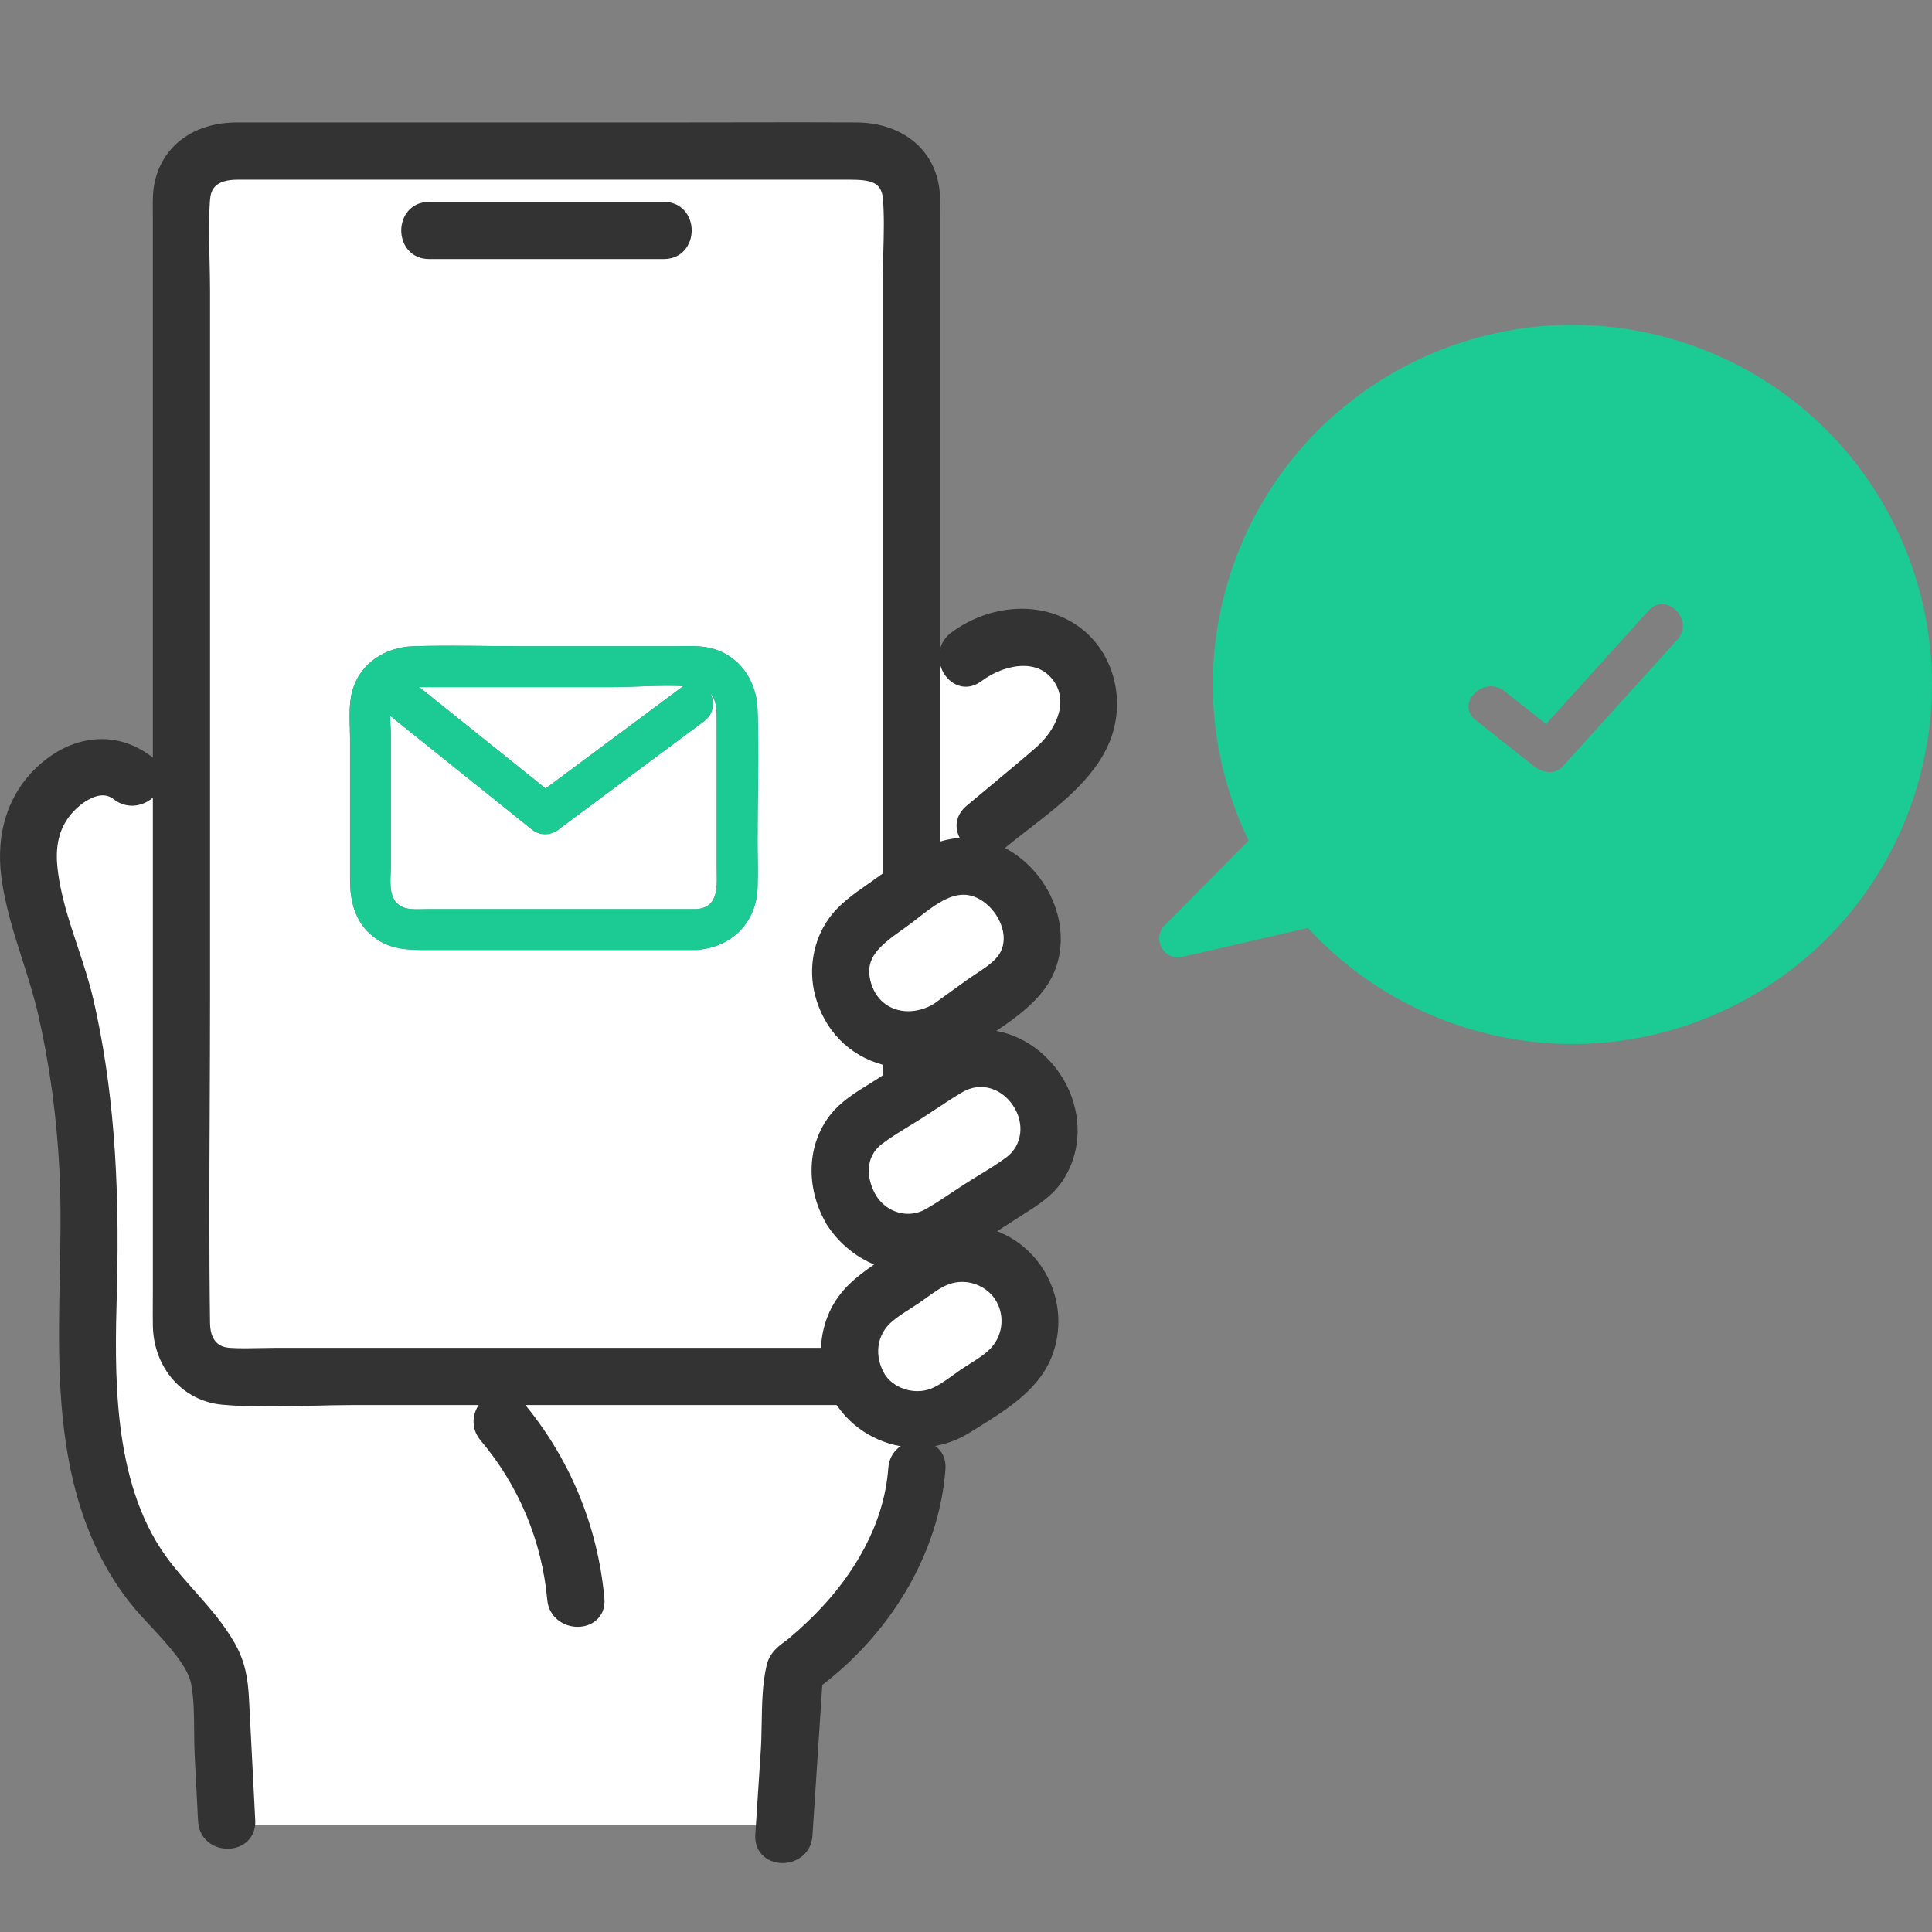 <?xml version="1.0" encoding="UTF-8"?>
<svg xmlns="http://www.w3.org/2000/svg" version="1.1" viewBox="0 0 500 500">
  <rect x="0" y="0" width="500" height="500" fill="#808080" stroke="none"/>
  <defs>
    <style>
      .cls-1 {
        fill: #fff;
      }

      .cls-2 {
        fill: #333;
      }

      .cls-3 {
        fill: #1cca93;
      }
    </style>
  </defs>
  <!-- Generator: Adobe Illustrator 28.7.1, SVG Export Plug-In . SVG Version: 1.2.0 Build 142)  -->
  <g>
    <g id="_レイヤー_2">
      <g id="_レイヤー_1-2">
        <g>
          <path class="cls-1" d="M253.073,219.24l.612-.524c-3.469-1.159-5.781-5.53-2.246-8.499,6.004-5.041,12.094-9.995,18.018-15.13,5.537-4.799,9.839-13.316,4.904-20.147-5.336-7.386-15.459-4.987-21.624-.358-3.504,2.631-6.926-.23-7.497-3.679l-4.062,3.272v46.63c3.748-1.585,7.669-2.339,11.895-1.564h0Z"/>
          <path class="cls-1" d="M200.465,431.463c.732-3.145,3.474-4.5,4.849-5.649,3.364-2.811,6.552-5.811,9.508-9.053,9.269-10.167,16.161-22.789,17.181-36.695.356-4.851,5.908-6.235,8.826-4.117.17-1.243.286-2.486.354-3.728-8.421,1.381-17.215-1.892-22.494-9.212-.219-.252-.428-.53-.617-.846-.143-.218-.261-.435-.367-.651h-126.249c-11.114,0-22.65.906-33.738-.082-9.758-.869-15.897-9.044-16.043-18.419-.051-3.249,0-6.502,0-9.751v-127.627c-.688-.858-1.408-1.683-2.171-2.465-1.443,2.75-5.526,4.56-8.77,2.008-4.346-3.419-9.856-.155-13.085,3.199-4.152,4.313-5.448,9.656-4.958,15.509,1.013,12.092,6.759,23.635,9.456,35.415,5.642,24.646,6.681,49.619,5.988,74.803-.631,22.961-1.016,50.211,13.014,69.795,5.509,7.69,12.927,13.969,17.672,22.235,2.641,4.602,3.258,8.654,3.518,13.734.537,10.458,1.072,20.916,1.608,31.375.019.375 0.0.726-.043,1.059h133.85c.419-6.421.838-12.841,1.256-19.262.449-6.88-.114-14.834,1.456-21.575l0.0 0ZM143.738,413.842c-1.416-15.6-7.641-30.463-17.744-42.431-4.365-5.171,3.081-12.681,7.476-7.476,12.048,14.272,19.152,31.309,20.84,49.907.616,6.785-9.962,6.721-10.572,0Z"/>
          <path class="cls-3" d="M433.25,87.892c-49.285-14.53-101.017,13.644-115.548,62.928-6.798,23.057-4.248,46.65,5.437,66.718-7.239,7.318-14.479,14.637-21.718,21.955-3.423,3.46-.198,9.245,4.545,8.154,10.843-2.496,21.687-4.991,32.53-7.487,11.032,12.003,25.359,21.262,42.134,26.208,49.285,14.53,101.017-13.643,115.548-62.928,14.53-49.285-13.643-101.017-62.928-115.548l-0-0ZM434.114,165.515c-9.879,10.929-19.757,21.859-29.636,32.788-2.09,2.312-5.326,1.701-7.476,0-5.044-3.994-10.089-7.987-15.133-11.981-5.334-4.223,2.196-11.655,7.476-7.475,3.592,2.843,7.184,5.687,10.776,8.531,8.839-9.78,17.679-19.559,26.518-29.339,4.574-5.06,12.028,2.439,7.476,7.476v0Z"/>
          <path class="cls-1" d="M230.606,326.823v-.395c-5.788-1.306-10.898-4.951-14.309-9.837-.148-.19-.292-.39-.425-.611-.151-.231-.274-.461-.385-.69-4.467-7.949-4.796-17.96.998-25.387,3.053-3.912,7.69-6.318,11.804-8.964.766-.493,1.538-1.009,2.316-1.538v-5.518c-8.183-1.62-15.232-7.547-17.639-16.937-1.558-6.078-.472-12.702,3.148-17.844,3.028-4.301,7.628-7.034,11.827-10.065.887-.64,1.774-1.283,2.665-1.917V71.601c0-6.683.57-13.651,0-20.318-.567-6.63-5.932-6.906-10.976-6.906H61.612c-4.797,0-8.947,1.513-9.365,7.206-.57,7.763,0,15.785,0,23.563v184.099c0,27.727-.391,55.486,0,83.211.064,4.528,2.105,8.145,7.205,8.483,3.92.259,7.946,0,11.873,0h143.283c-.182-3.546.45-7.134,1.987-10.528,2.446-5.4,6.741-8.643,11.48-11.867.847-.576,1.69-1.152,2.532-1.722ZM111.062,54.354h60.728c6.814,0,6.803,10.572,0,10.572h-60.728c-6.814,0-6.803-10.572,0-10.572ZM196.057,229.823c-.338,8.671-6.237,14.806-14.568,15.896-.393.087-.813.137-1.266.137-.261.018-.508.014-.749,0h-69.464c-4.537,0-8.76-.167-12.7-2.92-5.195-3.63-6.721-9.252-6.721-15.228v-36.683c0-3.888-.478-8.347.566-12.147,1.991-7.246,8.531-11.389,15.755-11.626,9.67-.317,19.404,0,29.078,0h37.86c2.585,0,5.227-.156,7.806.097,8.595.843,14.113,7.902,14.404,16.22.391,11.189,0,22.46,0,33.656,0,4.188.163,8.412,0,12.597h0Z"/>
          <path class="cls-1" d="M248.017,280.813c-3.454,2.011-6.756,4.345-10.117,6.506-3.56,2.289-7.374,4.395-10.769,6.925-5.507,4.105-5.467,10.851-2.13,16.4,3.554,5.423,10.281,7.223,15.828,3.994,3.454-2.011,6.757-4.345,10.118-6.506,3.56-2.289,7.374-4.395,10.769-6.925,5.275-3.932,5.796-11.069,2.13-16.4-3.676-5.345-10.19-7.276-15.828-3.994h0Z"/>
          <path class="cls-1" d="M245.297,330.216c-3.13,1.003-5.957,3.423-8.645,5.252-2.463,1.676-5.233,3.201-7.461,5.198-4.762,4.267-5.153,10.877-1.99,16.162,3.032,4.628,9.44,6.526,14.547,4.513,2.867-1.13,5.462-3.334,7.984-5.05,2.761-1.879,6.198-3.662,8.452-6.183,3.725-4.167,4.173-10.561 1-15.176-3.039-4.42-8.796-6.346-13.886-4.715v-0Z"/>
          <path class="cls-1" d="M223.161,254.135c2.18,9.367,11.806,12.064,19.531,7.533,2.868-2.07,5.736-4.14,8.604-6.21,2.646-1.91,6.196-3.829,8.314-6.338,5.368-6.362.355-16.283-6.613-18.983-7.385-2.862-13.84,3.785-19.327,7.745-5.669,4.092-12.404,8.113-10.509,16.253l0-0Z"/>
          <g>
            <path class="cls-2" d="M255.44,221.122c-.815,0-1.631-.135-2.426-.401-2.741-.915-4.838-3.216-5.341-5.86-.443-2.325.434-4.608,2.406-6.264,1.999-1.679,4.008-3.348,6.018-5.017,3.952-3.283,8.038-6.678,11.975-10.091,5.059-4.385,8.649-11.672,4.575-17.311-1.841-2.549-4.467-3.841-7.805-3.841-3.504,0-7.554,1.471-10.836,3.935-1.263.948-2.668,1.45-4.062,1.45-3.261,0-6.18-2.784-6.79-6.475-.484-2.924.629-5.722,2.977-7.485,5.339-4.008,11.834-6.215,18.289-6.215,5.385,0,10.448,1.569,14.643,4.538,8.495,6.012,12.115,17.499,8.803,27.934-3.285,10.354-12.935,17.824-21.45,24.415-2.183,1.689-4.244,3.285-6.141,4.878-1.41,1.184-3.081,1.81-4.834,1.81h-0Z"/>
            <path class="cls-2" d="M277.84,163.81c-9.21-6.519-21.739-4.89-30.44,1.643-1.919,1.441-2.477,3.536-2.161,5.45.57,3.449,3.993,6.31,7.497,3.679,6.165-4.628,16.289-7.027,21.624.359,4.935,6.831.633,15.348-4.904,20.147-5.924,5.135-12.014,10.089-18.018,15.129-3.535,2.969-1.223,7.34,2.246,8.499,1.65.551,3.56.379,5.23-1.023,9.398-7.892,23.053-16.075,26.936-28.314,2.948-9.292.061-19.857-8.009-25.569Z"/>
            <path class="cls-2" d="M111.062,67.041c-4.74,0-7.221-3.721-7.221-7.397,0-3.679,2.48-7.404,7.221-7.404h60.728c4.74,0,7.221,3.721,7.221,7.397,0,3.679-2.48,7.404-7.221,7.404,0,0-60.728,0-60.728,0Z"/>
            <path class="cls-2" d="M171.79,54.355h-60.728c-6.803,0-6.814,10.572,0,10.572h60.728c6.803,0,6.814-10.572,0-10.572Z"/>
            <path class="cls-2" d="M237.387,374.644c-8.055,0-15.659-3.858-20.36-10.324-.193-.227-.368-.457-.529-.694h-125.042c-3.555,0-7.235.096-10.794.188-3.63.094-7.383.192-11.081.192-4.625,0-8.455-.15-12.051-.47-10.241-.913-17.798-9.53-17.97-20.492-.034-2.181-.023-4.364-.011-6.546.006-1.08.011-2.16.011-3.239V55.898c0-.494-.006-.99-.011-1.488-.026-2.31-.053-4.698.448-7.085,2.025-9.644,10.202-15.635,21.339-15.635h114.953c5.038,0,10.077-.009,15.115-.018,5.041-.009,10.083-.019,15.125-.019,5.043,0,10.088.009,15.131.037,11.356.061,19.73,6.504,21.335,16.414.358,2.212.334,4.411.31,6.537-.006.518-.012,1.036-.012,1.551v161.599c2.182-.654,4.303-.974,6.42-.974,1.246,0,2.505.115,3.742.342,2.052.377,4.117,1.071,6.137,2.063,6.46,3.174,11.625,9.331,13.818,16.47,1.95,6.351,1.345,12.794-1.705,18.141-3,5.261-8.483,9.365-13.871,12.962,8.203,1.504,15.43,7.448,18.92,15.587,3.383,7.889,2.705,16.591-1.813,23.278-2.624,3.883-6.348,6.241-9.949,8.521-.444.282-.889.564-1.332.849l-5.606,3.604c6.019,2.32,10.939,7.003,13.637,13.041,2.946,6.591,2.956,14.078.027,20.542-3.56,7.857-11.608,12.857-18.709,17.269-.665.413-1.32.82-1.961,1.223-2.904,1.825-6.107,3.035-9.521,3.596-1.364.224-2.756.337-4.137.337h-.002 0ZM248.995,331.757c-1.045,0-2.072.159-3.052.473-2.089.669-4.163,2.168-6.17,3.619-.653.472-1.296.935-1.931,1.368-.751.51-1.528,1.007-2.311,1.506-1.717,1.096-3.493,2.23-4.929,3.518-3.764,3.373-4.402,8.798-1.587,13.501,1.714,2.614,4.963,4.283,8.433,4.283,1.243,0,2.428-.219,3.524-.65,1.887-.744,3.76-2.101,5.571-3.413.674-.487,1.339-.968,1.999-1.418.737-.502,1.52-.996,2.317-1.499,2.103-1.328,4.277-2.7,5.748-4.346,3.104-3.472,3.455-8.757.834-12.569-1.855-2.697-5.091-4.372-8.446-4.372ZM61.612,46.492c-6.055,0-7.066,2.652-7.257,5.247-.373,5.081-.245,10.399-.121,15.542.062,2.584.127,5.257.127,7.866v184.099c0,9.244-.043,18.493-.087,27.742-.086,18.178-.174,36.975.087,55.439.086,6.064,3.957,6.319,5.229,6.402,1.126.075,2.372.112,3.809.112,1.311,0,2.626-.029,3.937-.058,1.335-.029,2.667-.058,3.988-.058h141.153c.117-3.213.85-6.328,2.19-9.286,2.56-5.651,6.899-9.087,11.561-12.294-4.571-1.893-8.679-5.185-11.635-9.398-.187-.243-.367-.498-.535-.778-.149-.225-.305-.509-.447-.797-5.169-9.247-4.699-20.101,1.206-27.668,2.722-3.489,6.442-5.787,10.04-8.01.771-.477,1.538-.95,2.287-1.432.446-.287.895-.582,1.345-.884v-2.716c-8.736-2.343-15.241-8.995-17.573-18.089-1.725-6.73-.429-14.053,3.467-19.587,2.703-3.84,6.451-6.453,10.076-8.981.753-.524,1.504-1.048,2.242-1.581,0,0,1.343-.97,1.788-1.29V71.601c0-2.248.065-4.555.127-6.786.123-4.433.251-9.017-.119-13.352-.367-4.281-2.915-4.972-8.87-4.972H61.612ZM253.823,281.317c-1.637,0-3.233.446-4.741,1.325-2.251,1.31-4.496,2.801-6.668,4.242-1.122.745-2.242,1.49-3.37,2.215-1.196.769-2.421,1.518-3.649,2.268-2.365,1.446-4.811,2.941-7,4.573-4.978,3.712-3.963,9.654-1.581,13.616,1.862,2.838,4.934,4.574,8.174,4.574,1.668,0,3.275-.443,4.777-1.317,2.248-1.308,4.49-2.798,6.659-4.237,1.125-.747,2.249-1.494,3.38-2.221,1.196-.768,2.42-1.518,3.648-2.268,2.366-1.446,4.812-2.941,7-4.573,4.123-3.073,4.833-8.88,1.652-13.507-2.049-2.979-5.067-4.688-8.28-4.688ZM249.338,231.556c-4.028,0-7.918,3.025-11.68,5.952-.942.732-1.859,1.444-2.75,2.089-.428.309-.862.617-1.298.927-6.111,4.345-9.725,7.396-8.389,13.133,1.155,4.962,4.926,8.045,9.842,8.045,2.19,0,4.428-.625,6.477-1.809l8.52-6.149c.755-.544,1.581-1.091,2.428-1.65,2.051-1.355,4.173-2.756,5.508-4.337,2.096-2.485,1.944-5.326,1.446-7.274-.947-3.705-3.843-7.071-7.207-8.374-.959-.372-1.906-.552-2.895-.552Z"/>
            <path class="cls-2" d="M257.144,268.823c-2.149-.361-4.234-.322-6.264.008,6.75-4.493,15.164-9.34,18.987-16.044,6.446-11.304-.075-26.196-11.209-31.666-1.925-.946-3.783-1.55-5.586-1.881-4.225-.775-8.147-.021-11.895,1.564V56.194c0-2.573.142-5.2-.271-7.751-1.582-9.773-10.103-14.588-19.259-14.638-15.119-.082-30.24,0-45.359,0H61.336c-8.988,0-17.285,4.502-19.27,13.954-.557,2.655-.391,5.442-.391,8.139v277.361c0,3.249-.051,6.502,0,9.751.147,9.375,6.285,17.549,16.043,18.419,11.088.988,22.624.082,33.738.082h126.249c.106.216.224.433.367.651.189.316.398.593.617.846,5.279,7.319,14.073,10.592,22.494,9.212,3.02-.495,5.993-1.573,8.737-3.3,7.193-4.524,16.251-9.587,19.869-17.574,5.555-12.261-.877-27.126-13.799-31.192-1.057-.332-2.08-.553-3.087-.722,3.203-2.06,6.407-4.12,9.61-6.18,3.924-2.523,7.99-4.805,10.673-8.775,9.183-13.589-.308-33.014-16.043-35.656ZM252.997,230.137c6.968,2.7,11.981,12.621,6.613,18.983-2.117,2.509-5.668,4.428-8.314,6.338-2.868,2.07-5.736,4.14-8.604,6.21-7.725,4.531-17.351,1.835-19.531-7.533-1.895-8.14,4.84-12.161,10.509-16.253,5.487-3.961,11.941-10.607,19.327-7.745ZM216.594,340.412c-1.538,3.394-2.169,6.982-1.987,10.528H71.324c-3.927,0-7.952.259-11.873,0-5.099-.337-7.141-3.955-7.205-8.483-.391-27.725,0-55.484,0-83.211V75.147c0-7.778-.57-15.8,0-23.563.418-5.693,4.568-7.206,9.365-7.206h158.017c5.045,0,10.409.276,10.976,6.906.57,6.667,0,13.635,0,20.318v155.518c-.89.634-1.778,1.277-2.665,1.917-4.199,3.031-8.798,5.764-11.827,10.065-3.62,5.142-4.706,11.767-3.148,17.844,2.407,9.391,9.457,15.317,17.639,16.937v5.518c-.778.529-1.55,1.045-2.316,1.538-4.114,2.645-8.752,5.051-11.804,8.964-5.794,7.427-5.465,17.437-.998,25.387.11.229.233.459.385.69.133.221.277.421.425.611,3.411,4.885,8.52,8.53,14.309,9.837v.395c-.842.57-1.685,1.145-2.532,1.722-4.739,3.224-9.034,6.467-11.48,11.867ZM259.183,334.931c3.174,4.615,2.725,11.009-1,15.176-2.254,2.521-5.691,4.305-8.452,6.183-2.522,1.716-5.117,3.919-7.984,5.05-5.107,2.013-11.515.115-14.547-4.513-3.163-5.285-2.772-11.895,1.99-16.162,2.228-1.996,4.998-3.521,7.461-5.197,2.688-1.829,5.515-4.249,8.645-5.252,5.089-1.631,10.846.295,13.886,4.715ZM261.715,301.208c-3.394,2.53-7.209,4.635-10.769,6.925-3.361,2.161-6.664,4.495-10.118,6.506-5.546,3.229-12.274,1.429-15.828-3.994-3.336-5.549-3.377-12.295,2.13-16.4,3.395-2.53,7.209-4.635,10.769-6.925,3.361-2.161,6.664-4.495,10.117-6.506,5.638-3.282,12.152-1.351,15.828,3.994,3.666,5.331,3.145,12.468-2.13,16.4Z"/>
            <path class="cls-2" d="M202.526,482.162c-2.093-.001-4.037-.796-5.336-2.183-1.258-1.342-1.853-3.125-1.72-5.154l1.43-21.925c.141-2.174.18-4.438.22-6.834.085-5.065.173-10.303,1.286-15.082.769-3.303,3.156-5.033,4.735-6.177.303-.22.583-.42.817-.616,3.472-2.901,6.514-5.797,9.301-8.854,6.964-7.639,15.503-19.986,16.635-35.425.339-4.62,4.168-7.038,7.776-7.038,1.625,0,3.188.484,4.401,1.364,1.869,1.357,2.797,3.481,2.613,5.984-1.532,20.897-13.425,41.703-31.876,55.847l-2.546,39.031c-.303,4.636-4.119,7.062-7.735,7.062h-.001Z"/>
            <path class="cls-2" d="M240.829,375.949c-2.919-2.118-8.47-.735-8.826,4.117-1.019,13.906-7.912,26.528-17.181,36.695-2.956,3.242-6.144,6.241-9.508,9.053-1.375,1.149-4.117,2.504-4.849,5.649-1.569,6.741-1.007,14.694-1.456,21.575-.419,6.42-.837,12.841-1.256,19.262-.058.887-.116,1.775-.174,2.662-.443,6.793,10.131,6.766,10.572,0,.058-.888.116-1.775.174-2.662.812-12.445,1.623-24.889,2.435-37.333,17.298-12.955,30.228-33.255,31.815-54.901.14-1.914-.6-3.285-1.746-4.117Z"/>
            <path class="cls-2" d="M58.933,478.445c-3.67,0-6.67-2.276-7.465-5.662-.114-.485-.181-.954-.206-1.435l-.876-17.091c-.105-2.046-.119-4.196-.134-6.275-.028-4.159-.058-8.459-.797-12.272-.882-4.549-6.228-10.299-10.523-14.919-1.58-1.698-3.072-3.303-4.31-4.792-7.35-8.835-12.636-19.868-15.711-32.794-4.147-17.438-3.786-35.403-3.438-52.777.181-9.016.369-18.339-.086-27.419-.696-13.934-2.547-27.535-5.498-40.427-1.088-4.753-2.616-9.539-4.094-14.166-2.188-6.853-4.451-13.939-5.428-21.278-1.578-11.844,1.949-22.246,9.931-29.288,4.874-4.302,10.414-6.576,16.02-6.576,4.672,0,9.235,1.648,13.197,4.764,2.67,2.099,3.382,5.208,1.859,8.111-1.37,2.612-4.267,4.366-7.209,4.366-1.706,0-3.345-.58-4.74-1.677-.854-.672-1.779-.998-2.829-.998-2.634,0-5.563,2.067-7.425,4.002-3.427,3.559-4.858,8.094-4.374,13.866.597,7.138,2.979,14.309,5.282,21.242,1.502,4.522,3.056,9.198,4.127,13.878,4.941,21.584,6.86,45.522,6.04,75.332-.568,20.684-1.347,49.011,12.62,68.506,2.227,3.11,4.857,6.073,7.4,8.938,3.691,4.16,7.508,8.461,10.386,13.475,2.783,4.848,3.516,9.211,3.797,14.679l1.609,31.374c.024.48.005.951-.058,1.44-.451,3.458-3.357,5.873-7.067,5.873Z"/>
            <path class="cls-2" d="M58.82,426.132c-4.744-8.265-12.162-14.545-17.672-22.235-14.03-19.584-13.646-46.834-13.014-69.795.693-25.185-.346-50.157-5.988-74.803-2.697-11.781-8.443-23.323-9.456-35.415-.49-5.853.806-11.196,4.958-15.509,3.229-3.354,8.739-6.618,13.085-3.199,3.244,2.552,7.327.742,8.77-2.008.91-1.735.773-3.841-1.294-5.467-8.465-6.659-18.614-5.234-26.511,1.735-8.006,7.064-10.608,17.107-9.234,27.424,1.61,12.089,6.775,23.397,9.488,35.251,3.071,13.416,4.862,27.052,5.549,40.794,1.329,26.582-2.762,53.617,3.469,79.811,2.782,11.694,7.573,22.67,15.279,31.931,4.798,5.767,13.954,13.799,15.284,20.66,1.158,5.974.656,12.775.967,18.842.292,5.698.584,11.395.876,17.092.019.375.075.726.153,1.059,1.258,5.359,9.673,5.388,10.376,0,.043-.333.063-.684.043-1.059-.536-10.458-1.072-20.916-1.608-31.374-.261-5.08-.877-9.132-3.518-13.734Z"/>
            <path class="cls-2" d="M149.503,421.021c-3.596,0-7.454-2.4-7.87-6.988-1.386-15.261-7.352-29.528-17.254-41.258-1.961-2.323-2.368-5.353-1.09-8.107,1.28-2.756,3.981-4.607,6.721-4.607,1.349,0,3.325.436,5.076,2.51,12.238,14.495,19.614,32.159,21.331,51.08.233,2.572-.744,4.234-1.604,5.177-1.273,1.394-3.208,2.193-5.309,2.193h-.001Z"/>
            <path class="cls-2" d="M133.47,363.935c-4.395-5.206-11.841,2.305-7.476,7.476,10.103,11.968,16.328,26.831,17.744,42.431.61,6.721,11.188,6.784,10.572,0-1.688-18.598-8.793-35.635-20.84-49.907Z"/>
          </g>
          <path class="cls-1" d="M185.485,204.98v-17.914c0-2.865.068-5.819-1.619-7.612,1.094,2.259.917,5.293-1.624,7.183-12.216,9.084-24.431,18.167-36.646,27.251-.093.069-.186.125-.278.186-1.874,1.871-5.076,2.682-7.71.569-11.979-9.611-23.958-19.222-35.937-28.833-.264-.212-.487-.433-.689-.658-.004,1.771.18,3.591.18,5.077v33.788c0,2.936-.742,7.442,1.542,9.725,2.013,2.013,5.213,1.541,7.809,1.541h69.71c6.143-.413,5.263-6.583,5.263-10.91v-19.394Z"/>
          <path class="cls-1" d="M141.205,204.056c11.873-8.829,23.745-17.658,35.618-26.486-6.14-.31-12.555.256-18.602.256h-48.447c-.46,0-.927-.007-1.395-.008.259.15.516.316.767.517,10.686,8.574,21.373,17.148,32.059,25.721h-0Z"/>
          <path class="cls-3" d="M196.057,183.571c-.291-8.319-5.808-15.378-14.404-16.22-2.579-.253-5.221-.097-7.806-.097h-37.86c-9.674,0-19.408-.317-29.078,0-7.225.237-13.765,4.38-15.755,11.626-1.044,3.799-.566,8.258-.566,12.147v36.683c0,5.976,1.525,11.598,6.721,15.228,3.94,2.752,8.163,2.92,12.7,2.92h69.464c.241.014.488.018.749,0,.453,0,.874-.05,1.266-.137,8.331-1.09,14.231-7.225,14.568-15.896.163-4.185,0-8.409,0-12.597,0-11.196.391-22.466,0-33.656l-0-0ZM109.774,177.826h48.447c6.047,0,12.462-.566,18.602-.256-11.873,8.829-23.745,17.658-35.618,26.486-10.686-8.574-21.373-17.148-32.059-25.721-.251-.201-.508-.368-.767-.517.468.002.935.008,1.395.008h0ZM180.222,235.284h-69.71c-2.596,0-5.796.472-7.809-1.541-2.283-2.283-1.542-6.789-1.542-9.725v-33.788c0-1.486-.184-3.306-.18-5.077.202.226.426.447.689.658,11.979,9.611,23.958,19.222,35.937,28.833,2.633,2.113,5.836,1.302,7.71-.569.093-.062.185-.117.278-.186,12.215-9.084,24.431-18.167,36.646-27.251,2.541-1.89,2.718-4.925,1.624-7.183,1.687,1.793,1.619,4.747,1.619,7.612v37.308c0,4.328.881,10.497-5.263,10.91v-0Z"/>
        </g>
      </g>
    </g>
  </g>
</svg>
